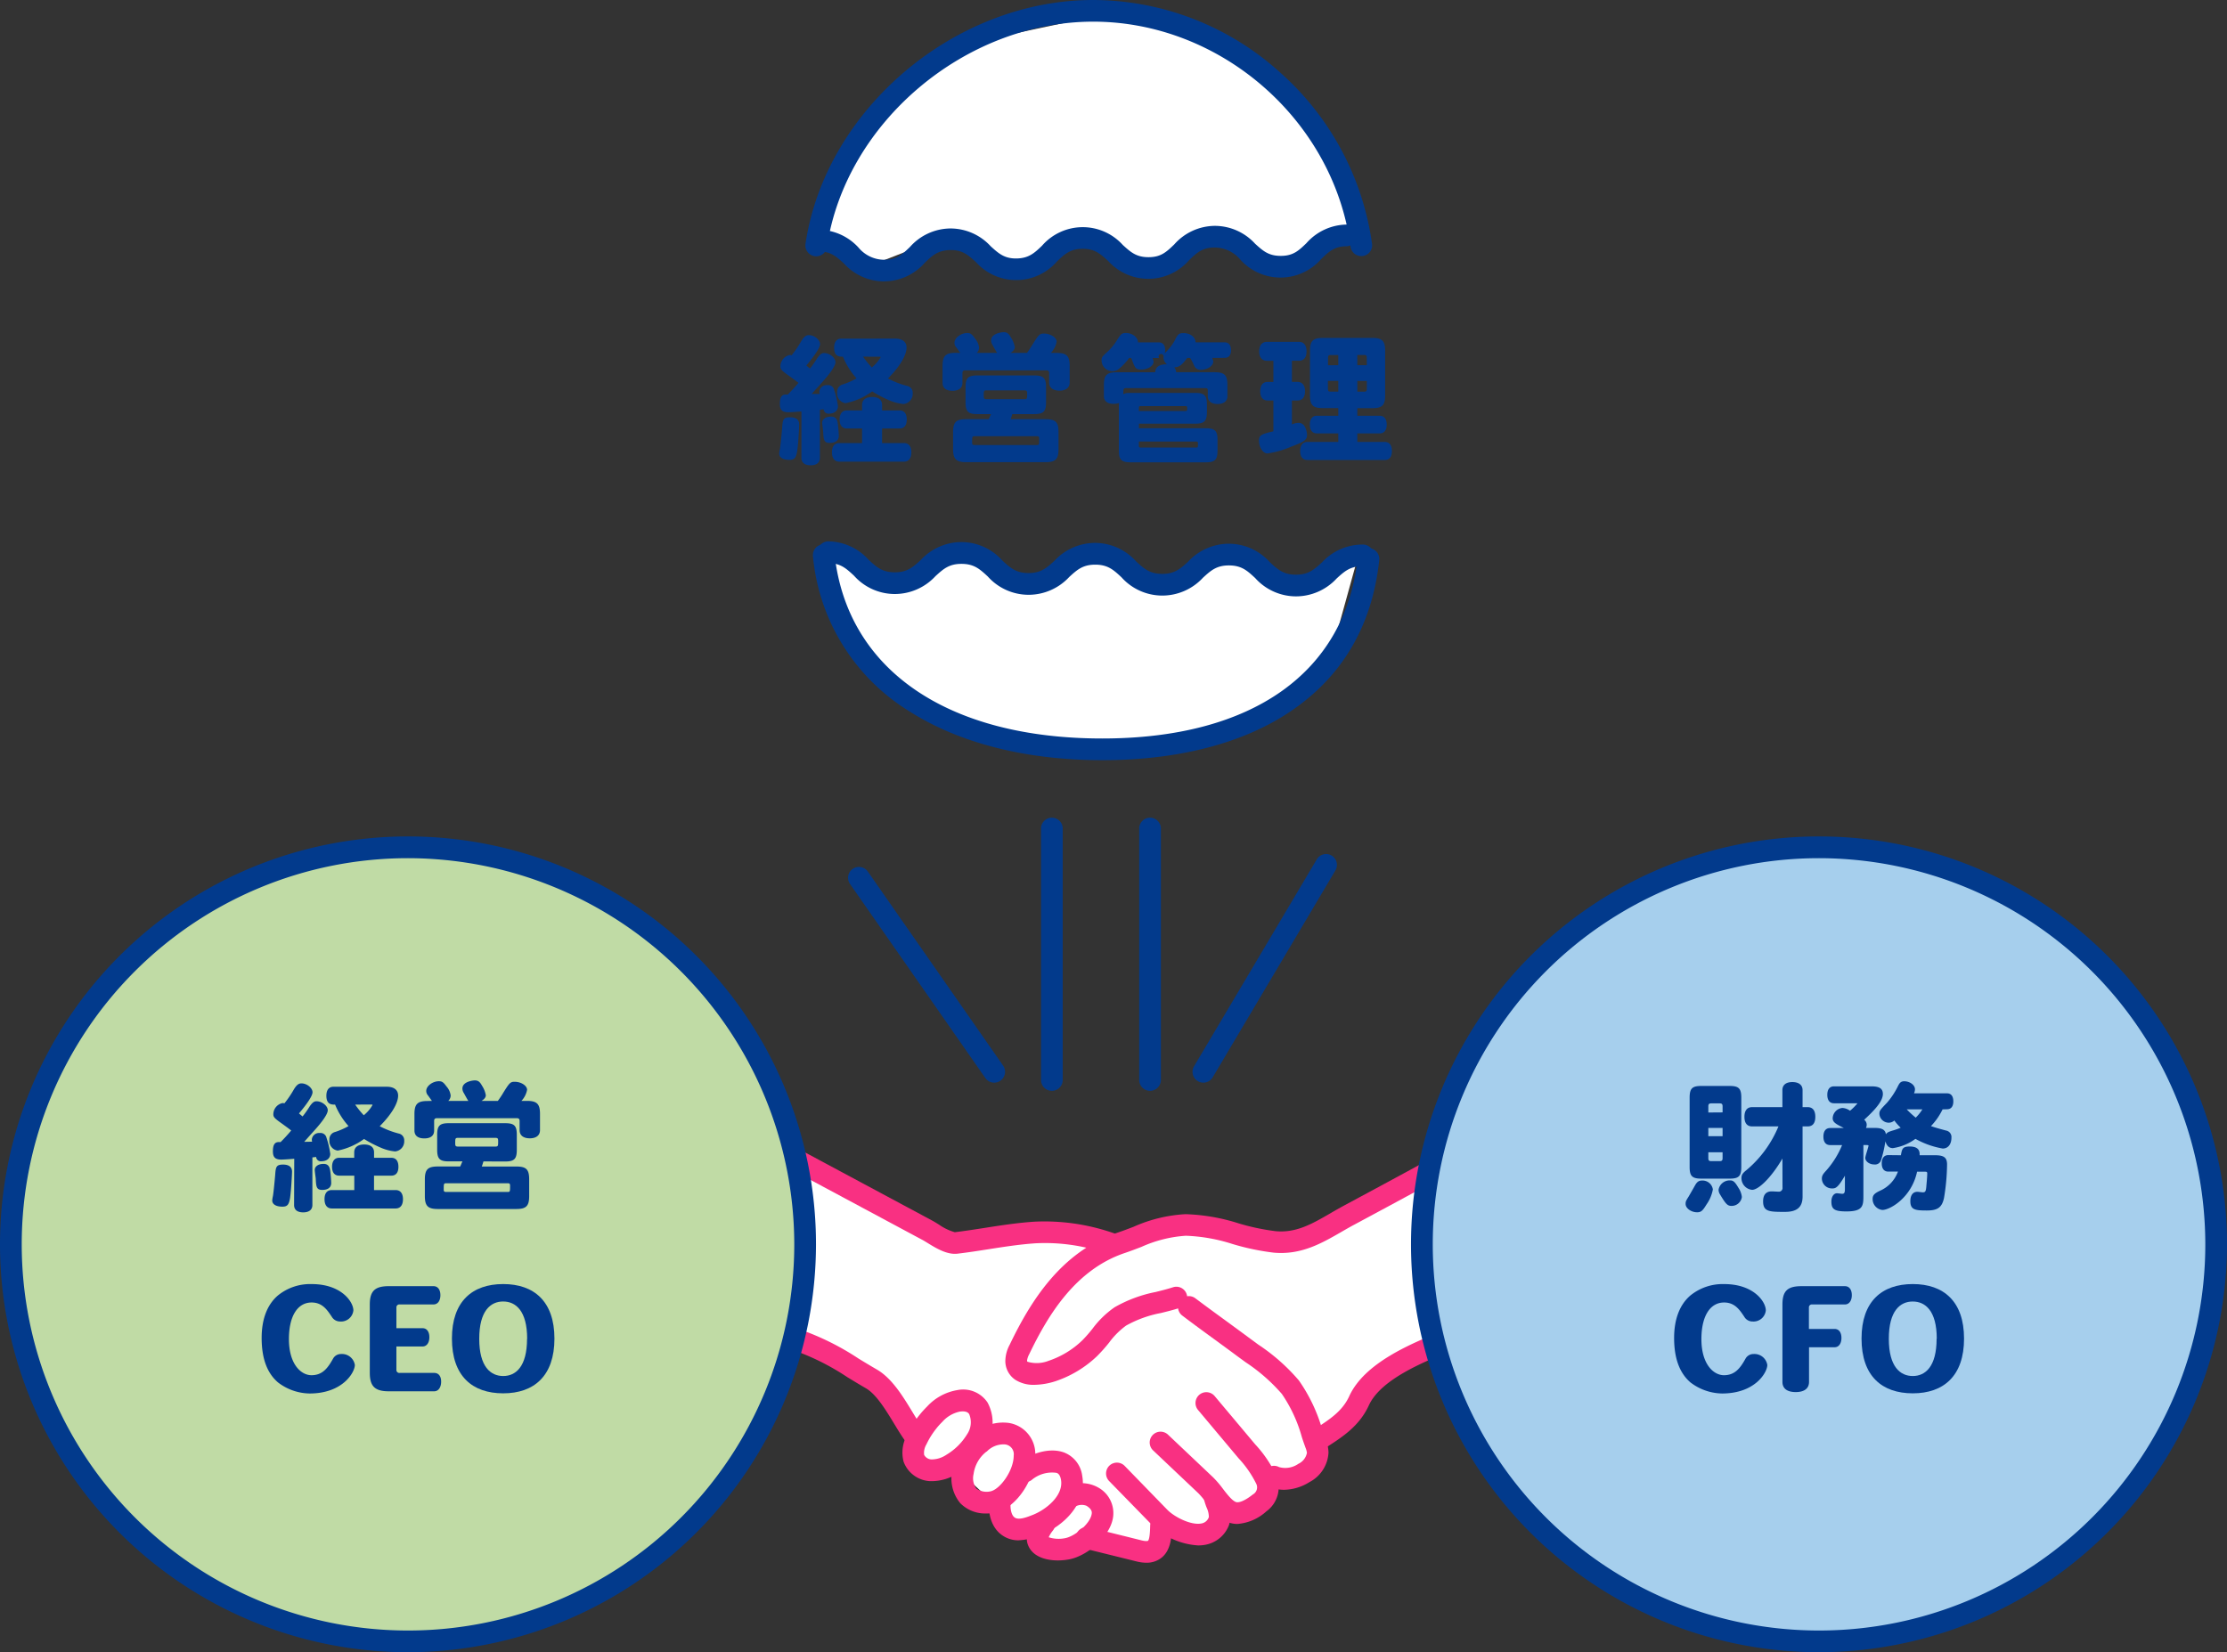 <svg id="レイヤー_2" data-name="レイヤー 2" xmlns="http://www.w3.org/2000/svg" width="315.914" height="234.438" viewBox="0 0 315.914 234.438">
  <rect x="0" y="0" width="315.914" height="234.438" fill="#333333" stroke="none"/>
  <g id="レイヤー_1" data-name="レイヤー 1">
    <path id="パス_9046" data-name="パス 9046" d="M303.4,455.052l24.261,11.076,21.161-.488,13.257-1.736,13.1,2.369,21.469-11.366,5.05-.948,6.631,22.1-20.521,7.893-8.522,9.47-1.422,5.05-6.316,2.21-3.946,3.632L362.873,507l-5.524-.315-1.9,3.313-10.892-2.21-3.628,1.9-3.787-3.632-4.326-3.18-5.762-5.361-5.538-.3-.948-7.1-7.578-6.79L300.84,478.9Z" transform="translate(-192.017 -289.749)" fill="#fff"/>
    <path id="パス_9047" data-name="パス 9047" d="M332.519,454.1a1.56,1.56,0,0,1-.459-.072,26.324,26.324,0,0,0-10.128-1.483c-2.246.148-4.543.506-6.761.854-1.411.221-2.872.449-4.341.622s-3.01-.76-4.236-1.519c-.3-.181-.579-.362-.8-.47l-30.856-16.549a1.537,1.537,0,0,1,1.447-2.709l30.856,16.546c.3.163.619.362.955.568a7.435,7.435,0,0,0,2.254,1.085c1.4-.17,2.84-.394,4.225-.608,2.286-.362,4.648-.723,7.028-.883a29.738,29.738,0,0,1,11.253,1.617,1.537,1.537,0,0,1-.459,3.006Z" transform="translate(-175.007 -276.131)" fill="#f93082"/>
    <path id="パス_9048" data-name="パス 9048" d="M398.4,465.7a4.818,4.818,0,0,1-2.749-.723,3.23,3.23,0,0,1-1.4-2.579,5,5,0,0,1,.619-2.391c2.872-5.976,7.209-13.185,15.348-15.916.752-.253,1.5-.539,2.228-.818a20.751,20.751,0,0,1,7.361-1.787,27.366,27.366,0,0,1,7.491,1.288,31.577,31.577,0,0,0,5.278,1.121c2.923.279,5.173-1.024,7.781-2.532q.922-.543,1.914-1.085c13.384-7.184,24.077-13.04,32.784-18.286a1.539,1.539,0,0,1,1.588,2.637c-8.761,5.274-19.5,11.156-32.917,18.358-.622.333-1.237.687-1.83,1.031-2.807,1.617-5.712,3.288-9.608,2.923a34.578,34.578,0,0,1-5.788-1.215,24.455,24.455,0,0,0-6.649-1.179,18.15,18.15,0,0,0-6.3,1.584c-.752.286-1.53.586-2.344.861-7.047,2.369-10.946,8.906-13.554,14.335a2.72,2.72,0,0,0-.318.9c0,.159.036.181.065.2a4.6,4.6,0,0,0,2.973-.13,12.7,12.7,0,0,0,4.782-2.894,19.524,19.524,0,0,0,1.447-1.646,13.442,13.442,0,0,1,3.14-3.057,19.045,19.045,0,0,1,5.827-2.17c.875-.217,1.7-.423,2.51-.687a1.539,1.539,0,0,1,.951,2.926c-.912.3-1.83.525-2.724.745a16.255,16.255,0,0,0-4.916,1.776,11.046,11.046,0,0,0-2.413,2.413,22.341,22.341,0,0,1-1.7,1.91,15.778,15.778,0,0,1-5.954,3.588A10.31,10.31,0,0,1,398.4,465.7Z" transform="translate(-251.638 -269.202)" fill="#f93082"/>
    <path id="パス_9049" data-name="パス 9049" d="M513.4,521.184a1.537,1.537,0,0,1-.843-2.825l.687-.445c2.084-1.346,3.885-2.51,4.858-4.637,2.17-4.75,8.768-7.448,13.127-9.231l.629-.257c3.024-1.248,8.049-3.462,12.9-5.6,3.758-1.653,7.307-3.219,9.81-4.283a1.539,1.539,0,0,1,1.2,2.832c-2.485,1.056-6.026,2.615-9.767,4.268-4.873,2.149-9.911,4.37-12.972,5.628l-.637.26c-3.91,1.6-9.821,4.022-11.5,7.669-1.349,2.941-3.708,4.464-5.987,5.936l-.669.434A1.541,1.541,0,0,1,513.4,521.184Z" transform="translate(-326.705 -315.164)" fill="#f93082"/>
    <path id="パス_9050" data-name="パス 9050" d="M477.05,535.9a4.669,4.669,0,0,1-2.149-.485,1.538,1.538,0,1,1,1.407-2.735,3.244,3.244,0,0,0,2.738-.467,2.165,2.165,0,0,0,1.212-1.555,2.788,2.788,0,0,0-.2-.723c-.177-.5-.362-1-.521-1.508A20.349,20.349,0,0,0,476.7,522.3a25.14,25.14,0,0,0-5.133-4.493l-1.085-.792c-1.161-.865-2.33-1.718-3.5-2.572-1.447-1.056-2.937-2.145-4.4-3.256a1.537,1.537,0,0,1,1.845-2.46c1.447,1.085,2.93,2.17,4.366,3.216,1.176.861,2.348,1.718,3.516,2.586l1.06.778a27.414,27.414,0,0,1,5.748,5.082,23.3,23.3,0,0,1,3.332,7.028c.166.488.333.98.506,1.447a5.1,5.1,0,0,1,.362,1.765,5.015,5.015,0,0,1-2.691,4.174A7.011,7.011,0,0,1,477.05,535.9Z" transform="translate(-294.861 -324.509)" fill="#f93082"/>
    <path id="パス_9051" data-name="パス 9051" d="M463.28,564.777a3.656,3.656,0,0,1-1.176-.192,7.855,7.855,0,0,1-3.328-2.937,11.271,11.271,0,0,0-1.027-1.226l-3.686-3.487-2.753-2.608a1.538,1.538,0,0,1,2.112-2.236l2.756,2.608,3.682,3.487a13.836,13.836,0,0,1,1.353,1.584c.586.763,1.317,1.711,1.874,1.9.362.119,1.161-.1,2.4-1.085a1.144,1.144,0,0,0,.481-1.487,15.014,15.014,0,0,0-2.514-3.635l-5.737-6.837a1.537,1.537,0,1,1,2.355-1.975l5.737,6.833a17.213,17.213,0,0,1,3,4.442,4.224,4.224,0,0,1-1.418,5.064A6.876,6.876,0,0,1,463.28,564.777Z" transform="translate(-287.75 -348.538)" fill="#f93082"/>
    <path id="パス_9052" data-name="パス 9052" d="M446.849,585.512a10.267,10.267,0,0,1-6.576-2.926l-6.041-6.193a1.539,1.539,0,1,1,2.207-2.145l6.026,6.2c.959.988,3.324,2.239,4.836,1.95a1.335,1.335,0,0,0,1.063-.915,3.246,3.246,0,0,0-.322-1.353,9.213,9.213,0,0,1-.383-1.208,1.538,1.538,0,1,1,3-.673,7.579,7.579,0,0,0,.268.821,4.773,4.773,0,0,1,.279,3.592,4.428,4.428,0,0,1-3.328,2.756A5.6,5.6,0,0,1,446.849,585.512Z" transform="translate(-276.879 -366.227)" fill="#f93082"/>
    <path id="パス_9053" data-name="パス 9053" d="M431.888,601.026a5.809,5.809,0,0,1-1.393-.185L423.055,599a1.537,1.537,0,1,1,.724-2.988q3.722.916,7.444,1.845c.676.166.89.061.89.061.188-.152.293-.883.318-2.17a1.541,1.541,0,0,1,1.537-1.508H434a1.534,1.534,0,0,1,1.508,1.566c-.025,1.367-.065,3.436-1.519,4.551A3.382,3.382,0,0,1,431.888,601.026Z" transform="translate(-269.272 -379.285)" fill="#f93082"/>
    <path id="パス_9054" data-name="パス 9054" d="M297.068,527.254a1.537,1.537,0,0,1-1.241-.622c-.568-.771-1.114-1.668-1.693-2.623-1.19-1.957-2.532-4.178-4.015-5.028-.922-.532-1.787-1.06-2.626-1.57a34.244,34.244,0,0,0-7.741-3.86c-2.572-.814-5.976-2.109-9.264-3.36-2.724-1.035-5.292-2.015-7.325-2.7a1.539,1.539,0,0,1,.984-2.916c2.087.705,4.684,1.693,7.434,2.738,3.256,1.237,6.612,2.532,9.1,3.3a37.178,37.178,0,0,1,8.414,4.167c.821.5,1.675,1.016,2.561,1.53,2.17,1.244,3.729,3.823,5.111,6.1.543.89,1.053,1.733,1.537,2.391a1.534,1.534,0,0,1-1.234,2.449Z" transform="translate(-167.3 -322.004)" fill="#f93082"/>
    <path id="パス_9055" data-name="パス 9055" d="M358.143,558.122H357.8a4.218,4.218,0,0,1-3.784-2.774,5.111,5.111,0,0,1,.467-3.726,14.146,14.146,0,0,1,1.834-2.941h0a14,14,0,0,1,1.056-1.165,7.489,7.489,0,0,1,4.24-2.308,4.158,4.158,0,0,1,4.315,1.754,6.018,6.018,0,0,1-.26,6.149,11.731,11.731,0,0,1-4,3.925A6.953,6.953,0,0,1,358.143,558.122Zm.564-7.52a11.264,11.264,0,0,0-1.447,2.3,2.323,2.323,0,0,0-.326,1.49,1.223,1.223,0,0,0,1.063.647,3.759,3.759,0,0,0,2.087-.655,8.592,8.592,0,0,0,2.944-2.912,3.011,3.011,0,0,0,.3-2.854c-.08-.127-.329-.51-1.342-.362a4.563,4.563,0,0,0-2.467,1.447,10.4,10.4,0,0,0-.828.912Z" transform="translate(-225.84 -347.957)" fill="#f93082"/>
    <path id="パス_9056" data-name="パス 9056" d="M378.065,570.843a4.952,4.952,0,0,1-3.643-1.447,5.483,5.483,0,0,1-1.186-4.471,7.951,7.951,0,0,1,2.97-5.278h0a6.224,6.224,0,0,1,5.1-1.649,4.457,4.457,0,0,1,3.74,4.641c0,3.14-2.561,7.452-5.748,8.1A6.341,6.341,0,0,1,378.065,570.843Zm.065-8.783a4.844,4.844,0,0,0-1.83,3.172,2.567,2.567,0,0,0,.362,2.058,2.521,2.521,0,0,0,2.026.416c1.367-.279,3.3-2.952,3.3-5.064a1.394,1.394,0,0,0-1.27-1.6,3.289,3.289,0,0,0-2.572,1.038Z" transform="translate(-238.188 -356.091)" fill="#f93082"/>
    <path id="パス_9057" data-name="パス 9057" d="M392.015,581.725a3.98,3.98,0,0,1-2.344-.723c-2.145-1.512-1.9-4.478-1.859-4.811a1.537,1.537,0,1,1,3.057.326c-.047.474.025,1.584.575,1.971s1.628,0,2.416-.311c1.975-.723,4.572-2.792,4.156-5.064-.141-.774-.474-.9-.619-.959a4.486,4.486,0,0,0-3.534,1.006,1.537,1.537,0,1,1-1.878-2.435c1.642-1.27,4.384-2.261,6.511-1.447a4.085,4.085,0,0,1,2.532,3.281c.7,3.831-2.532,7.177-6.11,8.5a8.484,8.484,0,0,1-2.9.662Z" transform="translate(-247.511 -363.164)" fill="#f93082"/>
    <path id="パス_9058" data-name="パス 9058" d="M407.1,592.72c-1.769,0-3.592-.55-4.24-2.145s.557-3.284,1.016-3.9l.054-.069a1.537,1.537,0,0,1,2.5,1.791l-.087.119a4.219,4.219,0,0,0-.564.915,4.551,4.551,0,0,0,2.286.137c1.353-.224,3.52-1.961,3.8-3.368.051-.242.141-.7-.723-1.233a1.849,1.849,0,0,0-1.494.061,1.541,1.541,0,0,1-2.062-.676,1.523,1.523,0,0,1,.651-2.055,4.8,4.8,0,0,1,4.532.058,4.149,4.149,0,0,1,2.105,4.449c-.553,2.771-3.852,5.393-6.319,5.788A9.175,9.175,0,0,1,407.1,592.72Z" transform="translate(-257.014 -371.305)" fill="#f93082"/>
    <path id="パス_9059" data-name="パス 9059" d="M308.406,144.131c0,.318-.119,2.684-.279,3.755-.159.995-.4,1.273-1.111,1.273-.915,0-1.447-.34-1.447-.893a3.9,3.9,0,0,1,.1-.637c.062-.362.181-1.393.318-2.981.08-1.15.119-1.53,1.132-1.53C307.968,143.119,308.406,143.459,308.406,144.131Zm.318-1.845c-.655.058-1.61.119-1.867.119-.854,0-1.194-.34-1.194-1.172,0-1.016.279-1.447,1.114-1.331.362-.38.893-.915,1.53-1.671-.221-.177-.774-.593-1.671-1.23-.752-.557-.893-.723-.893-1.114a1.661,1.661,0,0,1,1.331-1.61,2.461,2.461,0,0,1,.26.04,14.665,14.665,0,0,0,1.27-1.845c.416-.723.723-1.013,1.172-1.013.774,0,1.588.655,1.588,1.27,0,.695-1.407,2.406-1.946,3.039.159.141.362.3.517.438a14.343,14.343,0,0,0,1.013-1.447c.362-.539.637-.756.973-.756.8,0,1.631.655,1.631,1.291s-1.085,1.946-1.751,2.7-1.23,1.371-1.628,1.809h1.132a1.178,1.178,0,0,1-.04-.34,1.038,1.038,0,0,1,1.132-.912.883.883,0,0,1,.973.695,12.481,12.481,0,0,1,.535,2.3c0,.637-.514,1.053-1.252,1.053a.669.669,0,0,1-.774-.615c-.362.04-.438.058-.535.058v6.833c0,.676-.477,1.053-1.309,1.053s-1.313-.362-1.313-1.053Zm5.144,1.628a17.535,17.535,0,0,1,.159,1.827c0,.655-.456,1.013-1.291,1.013s-.872-.456-.933-1.668c-.018-.181-.137-1.035-.137-1.194,0-.514.517-.872,1.27-.872C313.474,143.021,313.77,143.3,313.868,143.914Zm3.458-1.769v-.774c0-.723.517-1.132,1.429-1.132s1.411.4,1.411,1.132v.774h2.485c.655,0,1.013.456,1.013,1.291s-.362,1.27-1.013,1.27h-2.485v2.069h3.1c.676,0,1.053.474,1.053,1.309s-.362,1.331-1.053,1.331h-9.159c-.673,0-1.053-.478-1.053-1.331s.38-1.309,1.053-1.309h3.219v-2.069h-2.17c-.655,0-1.013-.456-1.013-1.27s.362-1.291,1.013-1.291Zm4.7-10.19c1.013,0,1.61.456,1.61,1.27,0,1.085-.973,2.724-2.644,4.391a12.856,12.856,0,0,0,2.742,1.053.977.977,0,0,1,.774,1.035,1.446,1.446,0,0,1-1.309,1.53,6.873,6.873,0,0,1-1.906-.477,17.649,17.649,0,0,1-2.532-1.313,9.589,9.589,0,0,1-3.776,1.671,1.389,1.389,0,0,1-1.19-1.53,1.06,1.06,0,0,1,.8-1.132,10.4,10.4,0,0,0,1.946-.857,10.489,10.489,0,0,1-1.928-3.078c-.5,0-1.252,0-1.252-1.27,0-.836.362-1.291,1.013-1.291Zm-4.551,2.561a12.3,12.3,0,0,0,1.233,1.53,5.41,5.41,0,0,0,1.252-1.447c0-.058-.061-.08-.141-.08Z" transform="translate(-195.036 -83.907)" fill="#023a8c"/>
    <path id="パス_9060" data-name="パス 9060" d="M372.143,133.241c-.2-.279-.416-.6-.637-.875a.933.933,0,0,1-.177-.575c0-.676.912-1.371,1.809-1.371.459,0,.658.141,1.085.756a2.477,2.477,0,0,1,.6,1.291,1.085,1.085,0,0,1-.336.774h2.894c-.1-.1-.557-.955-.655-1.132a1.2,1.2,0,0,1-.2-.637c0-1.031,1.588-1.172,1.769-1.172.477,0,.723.181,1.053.774a3.592,3.592,0,0,1,.535,1.353c0,.3-.217.575-.615.814h2.344c.3-.4.5-.723.814-1.23.854-1.371.995-1.512,1.588-1.512.933,0,1.809.557,1.809,1.154a3.191,3.191,0,0,1-.818,1.588h.8c1.447,0,1.867.438,1.867,1.867v2.319c0,.723-.514,1.172-1.447,1.172s-1.469-.438-1.469-1.172v-1.313c0-.279-.119-.4-.4-.4H372.859c-.279,0-.4.119-.4.4v1.371c0,.723-.5,1.132-1.411,1.132s-1.411-.4-1.411-1.132V135.1c0-1.447.438-1.867,1.867-1.867Zm7.39,8.682c-.08.257-.159.517-.239.723h4.945c1.447,0,1.848.416,1.848,1.848v2.384c0,1.447-.416,1.867-1.848,1.867H372.979c-1.411,0-1.848-.438-1.848-1.867v-2.384c0-1.447.438-1.848,1.848-1.848h3.216c.1-.217.221-.5.318-.723h-1.946c-1.313,0-1.668-.362-1.668-1.689V138.11c0-1.313.362-1.671,1.668-1.671h8.063c1.331,0,1.689.362,1.689,1.671v2.123c0,1.331-.362,1.689-1.689,1.689Zm-5.364,3.14c-.336,0-.336.1-.336.912,0,.26.08.34.336.34h8.841c.336,0,.336-.08.336-.915,0-.257-.08-.336-.336-.336Zm1.747-6.511c-.438,0-.438.08-.438.814,0,.362.08.438.438.438H381.2c.438,0,.438-.08.438-.814,0-.362-.08-.438-.438-.438Z" transform="translate(-235.93 -83.166)" fill="#023a8c"/>
    <path id="パス_9061" data-name="パス 9061" d="M447.681,134.168a1.1,1.1,0,0,1,.156.535c0,.6-.854,1.154-1.747,1.154a.969.969,0,0,1-.951-.579,8.34,8.34,0,0,0-.579-1.111h-.416c-.756,1.031-1.172,1.331-1.848,1.331a1.024,1.024,0,0,1,.279.695H448c1.447,0,1.848.4,1.848,1.848v1.548c0,.695-.5,1.114-1.393,1.114s-1.389-.42-1.389-1.114v-.723c0-.362-.061-.416-.438-.416H435.523c-.438,0-.438.08-.438.875.3-.181.4-.2,1.27-.2h8.9c1.328,0,1.686.362,1.686,1.668v1.013c0,1.331-.362,1.689-1.686,1.689H437.3v.651h9.477c1.309,0,1.668.362,1.668,1.668v1.49c0,1.313-.362,1.671-1.668,1.671h-10.66c-1.309,0-1.668-.362-1.668-1.671v-6.265c0-.177.022-.336.022-.478a2.549,2.549,0,0,1-.778.119c-.872,0-1.367-.4-1.367-1.085v-1.548c0-1.447.394-1.848,1.845-1.848H439.6c.062-1.085,1.194-1.154,1.689-1.114a1.331,1.331,0,0,1-.517-.991.357.357,0,1,0-.615.08h-.919a2.278,2.278,0,0,1,.137.535c0,.575-.836,1.114-1.747,1.114-.774,0-.875-.239-1.234-1.154a2.773,2.773,0,0,0-.217-.5h-.26a8.8,8.8,0,0,1-1.407,1.508,1.393,1.393,0,0,1-.995.362A1.523,1.523,0,0,1,432,134.526c0-.438.04-.517.832-1.233a7.955,7.955,0,0,0,1.252-1.49c.676-1.085.774-1.172,1.411-1.172.875,0,1.689.637,1.668,1.331h2.981c.557,0,.875.4.875,1.085a2.082,2.082,0,0,1-.062.477c.062-.08.1-.119.438-.477a6.623,6.623,0,0,0,.973-1.349c.459-.933.619-1.053,1.252-1.053.973,0,1.707.575,1.707,1.309h4.135c.575,0,.893.4.893,1.114s-.318,1.085-.893,1.085ZM437.527,141c-.239,0-.239.08-.239.695H443.9c.239,0,.239-.04.239-.456,0-.181-.058-.239-.239-.239Zm-.239,5.024v.6c0,.2.062.257.26.257h7.864c.26,0,.26-.058.26-.593,0-.2-.062-.26-.26-.26Z" transform="translate(-275.732 -83.377)" fill="#023a8c"/>
    <path id="パス_9062" data-name="パス 9062" d="M498.387,135.791v3h.774c.695,0,1.085.478,1.085,1.331s-.38,1.309-1.085,1.309h-.774v3.4a2.026,2.026,0,0,1,.814-.217.98.98,0,0,1,1.013.535,2.533,2.533,0,0,1,.318,1.154c0,.695-.362.973-2.17,1.646a13.311,13.311,0,0,1-3.436.995c-.658,0-1.215-.875-1.215-1.867,0-.774.539-.915,2.047-1.273v-4.37h-.814c-.676,0-1.053-.478-1.053-1.309s.362-1.331,1.053-1.331h.814v-3h-.933c-.676,0-1.085-.5-1.085-1.331s.394-1.353,1.085-1.353h4.551c.695,0,1.085.477,1.085,1.353s-.4,1.331-1.085,1.331Zm9.278,11.521h3.892c.655,0,1.013.456,1.013,1.291s-.362,1.27-1.013,1.27H500.594c-.676,0-1.035-.456-1.035-1.27s.362-1.291,1.035-1.291h4.37V146.1h-3.039c-.637,0-.995-.456-.995-1.252s.362-1.252.995-1.252h3.039v-1.085h-2.17c-1.447,0-1.845-.416-1.845-1.848V134.4c0-1.429.416-1.848,1.845-1.848h6.974c1.429,0,1.845.42,1.845,1.848v6.272c0,1.447-.416,1.848-1.845,1.848h-2.105V143.6h3.176c.637,0,.995.456.995,1.252s-.362,1.252-.995,1.252h-3.176Zm-2.7-10.888v-1.447h-1.02c-.362,0-.438.08-.438.438v1.013Zm0,2.225h-1.472v1.085c0,.362.08.438.438.438h1.035Zm2.7-2.225h1.342v-1.013c0-.362-.08-.438-.416-.438h-.933Zm0,2.225v1.53h.933c.336,0,.416-.08.416-.438v-1.085Z" transform="translate(-315.12 -84.603)" fill="#023a8c"/>
    <path id="パス_9063" data-name="パス 9063" d="M358.893,6.525l-18.944,4.026-11.6,10.418L320.3,36.361l8.522,4.97,9.709-3.787,10.179,4.022,8.052-3.549,11.6,4.5L376.65,37.3l9,3.552L396.538,37.3l-5.683-15.627L375.468,9.13,364.576,6.29Z" transform="translate(-204.438 -4.015)" fill="#fff"/>
    <path id="パス_9064" data-name="パス 9064" d="M317.374,36.368a1.613,1.613,0,0,1-.228-.018,1.541,1.541,0,0,1-1.295-1.747C318.694,15.522,337,0,356.661,0a39.667,39.667,0,0,1,26.573,10.331,39.837,39.837,0,0,1,12.982,24.236,1.538,1.538,0,1,1-3.049.4c-2.359-17.877-18.394-31.894-36.506-31.894-18.2,0-35.139,14.346-37.768,31.981A1.537,1.537,0,0,1,317.374,36.368Z" transform="translate(-201.587)" fill="#023a8c"/>
    <path id="パス_9065" data-name="パス 9065" d="M327.5,96.16a7.741,7.741,0,0,1-5.672-2.532c-1.114-1.013-1.906-1.751-3.661-1.729h0a1.537,1.537,0,0,1,0-3.075h.043a7.74,7.74,0,0,1,5.672,2.532,4.77,4.77,0,0,0,3.617,1.729h.054c1.744-.018,2.532-.763,3.617-1.809a7.755,7.755,0,0,1,5.708-2.633h.083a7.749,7.749,0,0,1,5.676,2.532c1.114,1.009,1.932,1.751,3.657,1.725s2.532-.763,3.617-1.809a7.656,7.656,0,0,1,11.467-.1c1.1,1,1.9,1.725,3.617,1.725h.058c1.74,0,2.532-.763,3.617-1.809a7.755,7.755,0,0,1,5.708-2.633h.083a7.749,7.749,0,0,1,5.676,2.532c1.1,1,1.9,1.725,3.617,1.725h.054c1.744,0,2.532-.76,3.617-1.809a7.757,7.757,0,0,1,5.712-2.633h0a1.541,1.541,0,0,1,0,3.078c-1.74,0-2.532.76-3.617,1.809a7.655,7.655,0,0,1-11.467.1,4.776,4.776,0,0,0-3.617-1.729h-.054c-1.74,0-2.532.76-3.617,1.809a7.659,7.659,0,0,1-11.467.1c-1.114-1.013-1.924-1.747-3.657-1.729s-2.532.763-3.617,1.809a7.659,7.659,0,0,1-11.467.1c-1.114-1.013-1.914-1.758-3.661-1.729s-2.532.763-3.617,1.809a7.751,7.751,0,0,1-5.712,2.633Z" transform="translate(-202.095 -56.225)" fill="#023a8c"/>
    <path id="パス_9066" data-name="パス 9066" d="M324.518,217.945l7.575,4.026,10.892-4.261,8.526,4.261,9.47-4.261,10.179,4.261,10.183-3.791,9.47,4.026,8.287-4.026-4.261,15.392-15.392,9.944L360.033,244.7l-17.048-3.313-9.47-5.209-7.1-8.522-2.84-7.34Z" transform="translate(-206.525 -138.958)" fill="#fff"/>
    <path id="パス_9067" data-name="パス 9067" d="M359.847,244.138c-10.783,0-20.257-2.4-27.369-6.931a28.936,28.936,0,0,1-13.684-22,1.537,1.537,0,1,1,3.057-.329c1.765,16.394,15.967,26.182,37.982,26.182,21.273,0,34.48-9.343,36.235-25.636a1.537,1.537,0,1,1,3.057.329c-1.009,9.4-5.325,16.661-12.82,21.617C379.634,241.8,370.464,244.138,359.847,244.138Z" transform="translate(-203.471 -136.273)" fill="#023a8c"/>
    <path id="パス_9068" data-name="パス 9068" d="M388.514,220.131h-.054a7.787,7.787,0,0,1-5.766-2.6c-1.114-1.035-1.921-1.78-3.693-1.791h-.036c-1.751,0-2.561.723-3.679,1.747a7.866,7.866,0,0,1-5.744,2.532h-.051a7.773,7.773,0,0,1-5.766-2.6c-1.114-1.035-1.921-1.78-3.693-1.787H360c-1.751,0-2.561.723-3.679,1.744a7.866,7.866,0,0,1-5.744,2.532h-.051a7.773,7.773,0,0,1-5.766-2.6c-1.118-1.031-1.921-1.78-3.7-1.787h-.047c-1.747,0-2.557.723-3.675,1.744a7.859,7.859,0,0,1-5.744,2.532h-.051a7.762,7.762,0,0,1-5.766-2.608c-1.114-1.031-1.921-1.78-3.693-1.787a1.541,1.541,0,0,1,0-3.078h0a7.834,7.834,0,0,1,5.766,2.608c1.114,1.031,1.921,1.776,3.693,1.787h.036c1.747,0,2.557-.723,3.675-1.744A7.852,7.852,0,0,1,341,212.429h.051a7.762,7.762,0,0,1,5.766,2.608c1.118,1.031,1.921,1.776,3.693,1.787h.04c1.747,0,2.557-.723,3.675-1.747a7.866,7.866,0,0,1,5.744-2.532h.051a7.827,7.827,0,0,1,5.766,2.608c1.118,1.031,1.921,1.776,3.7,1.787h.033c1.751,0,2.561-.723,3.679-1.747a7.873,7.873,0,0,1,5.744-2.532h.054a7.841,7.841,0,0,1,5.766,2.608c1.114,1.031,1.921,1.776,3.693,1.787h.036c1.751,0,2.561-.723,3.679-1.747a7.866,7.866,0,0,1,5.744-2.532h.054a1.537,1.537,0,0,1,0,3.075h-.043c-1.751,0-2.561.723-3.679,1.747A7.868,7.868,0,0,1,388.514,220.131Z" transform="translate(-204.639 -135.511)" fill="#023a8c"/>
    <circle id="楕円形_226" data-name="楕円形 226" cx="56.336" cy="56.336" r="56.336" transform="translate(1.537 120.228)" fill="#c0dba5"/>
    <path id="パス_9069" data-name="パス 9069" d="M57.877,443.854a57.877,57.877,0,1,1,57.877-57.877A57.942,57.942,0,0,1,57.877,443.854Zm0-112.668a54.795,54.795,0,1,0,54.795,54.795A54.859,54.859,0,0,0,57.877,331.186Z" transform="translate(0 -209.416)" fill="#023a8c"/>
    <circle id="楕円形_227" data-name="楕円形 227" cx="56.336" cy="56.336" r="56.336" transform="translate(201.701 120.228)" fill="#a6cfed"/>
    <path id="パス_9070" data-name="パス 9070" d="M611.217,443.854a57.877,57.877,0,1,1,57.877-57.877A57.945,57.945,0,0,1,611.217,443.854Zm0-112.668a54.795,54.795,0,1,0,54.8,54.795A54.855,54.855,0,0,0,611.217,331.186Z" transform="translate(-353.18 -209.416)" fill="#023a8c"/>
    <path id="パス_9071" data-name="パス 9071" d="M409.787,359.506a1.537,1.537,0,0,1-1.537-1.541V322.287a1.537,1.537,0,1,1,3.075,0v35.685A1.537,1.537,0,0,1,409.787,359.506Z" transform="translate(-260.573 -204.725)" fill="#023a8c"/>
    <path id="パス_9072" data-name="パス 9072" d="M448.287,359.506a1.537,1.537,0,0,1-1.537-1.541V322.287a1.537,1.537,0,1,1,3.075,0v35.685A1.537,1.537,0,0,1,448.287,359.506Z" transform="translate(-285.147 -204.725)" fill="#023a8c"/>
    <path id="パス_9073" data-name="パス 9073" d="M353.31,370.669a1.534,1.534,0,0,1-1.262-.658l-19.193-27.531a1.541,1.541,0,1,1,2.532-1.758l19.186,27.531a1.537,1.537,0,0,1-1.262,2.416Z" transform="translate(-212.275 -217.049)" fill="#023a8c"/>
    <path id="パス_9074" data-name="パス 9074" d="M469.2,367.388a1.537,1.537,0,0,1-1.32-2.322l17.428-29.394a1.538,1.538,0,0,1,2.644,1.57l-17.428,29.394a1.534,1.534,0,0,1-1.324.752Z" transform="translate(-298.496 -213.768)" fill="#023a8c"/>
    <path id="パス_9075" data-name="パス 9075" d="M109.567,437.5c0,.315-.119,2.651-.275,3.715-.159.98-.394,1.255-1.085,1.255-.9,0-1.447-.333-1.447-.883a4.343,4.343,0,0,1,.1-.629c.061-.362.177-1.375.315-2.948.08-1.139.119-1.512,1.121-1.512C109.133,436.5,109.567,436.834,109.567,437.5Zm.315-1.827c-.647.058-1.592.116-1.848.116-.843,0-1.179-.333-1.179-1.158,0-1,.275-1.414,1.085-1.317.362-.362.883-.9,1.512-1.65-.217-.177-.767-.59-1.649-1.219-.749-.55-.886-.723-.886-1.085a1.638,1.638,0,0,1,1.317-1.592,2.333,2.333,0,0,1,.257.036,14.164,14.164,0,0,0,1.255-1.827c.412-.723.723-1,1.161-1,.767,0,1.57.651,1.57,1.259,0,.687-1.393,2.377-1.924,3.006l.51.43a13.652,13.652,0,0,0,1-1.414c.362-.528.629-.745.962-.745.789,0,1.613.647,1.613,1.277s-1.06,1.924-1.729,2.673-1.219,1.356-1.613,1.809l1.121-.022a1.133,1.133,0,0,1-.04-.333,1.031,1.031,0,0,1,1.121-.9.868.868,0,0,1,.962.687,12.424,12.424,0,0,1,.532,2.279c0,.629-.514,1.042-1.241,1.042a.658.658,0,0,1-.763-.608c-.362.04-.434.058-.532.058v6.761c0,.666-.47,1.042-1.3,1.042s-1.295-.362-1.295-1.042Zm5.09,1.61a17.128,17.128,0,0,1,.156,1.809c0,.648-.452,1-1.277,1s-.865-.452-.922-1.649c-.022-.177-.137-1.024-.137-1.179,0-.51.51-.865,1.259-.865C114.577,436.4,114.874,436.678,114.971,437.286Zm3.418-1.747v-.767c0-.723.51-1.121,1.414-1.121s1.4.394,1.4,1.121v.767h2.456c.647,0,1,.452,1,1.277s-.362,1.255-1,1.255H121.2v2.047h3.064c.669,0,1.042.47,1.042,1.295s-.362,1.317-1.042,1.317h-9.043c-.669,0-1.042-.47-1.042-1.317s.362-1.295,1.042-1.295H118.4v-2.047h-2.152c-.647,0-1-.452-1-1.255s.362-1.277,1-1.277Zm4.637-10.081c1,0,1.592.452,1.592,1.259,0,1.085-.962,2.691-2.612,4.341a12.619,12.619,0,0,0,2.709,1.042.969.969,0,0,1,.767,1.024,1.43,1.43,0,0,1-1.295,1.512,6.707,6.707,0,0,1-1.888-.474,17.134,17.134,0,0,1-2.514-1.295,9.566,9.566,0,0,1-3.733,1.649A1.37,1.37,0,0,1,114.874,433a1.053,1.053,0,0,1,.785-1.121,10.1,10.1,0,0,0,1.924-.843,10.49,10.49,0,0,1-1.906-3.046c-.488,0-1.237,0-1.237-1.259,0-.825.362-1.277,1-1.277Zm-4.5,2.532a12.2,12.2,0,0,0,1.219,1.512,5.113,5.113,0,0,0,1.237-1.447c0-.058-.058-.076-.137-.076Z" transform="translate(-68.142 -271.252)" fill="#023a8c"/>
    <path id="パス_9076" data-name="パス 9076" d="M165.014,426.708c-.2-.275-.412-.59-.626-.865a.922.922,0,0,1-.177-.568c0-.669.9-1.357,1.787-1.357.452,0,.647.137,1.085.745a2.322,2.322,0,0,1,.59,1.277,1.085,1.085,0,0,1-.336.767h2.85c-.1-.1-.55-.944-.648-1.118a1.179,1.179,0,0,1-.2-.629c0-1.024,1.57-1.161,1.747-1.161.47,0,.723.177,1.042.767a3.538,3.538,0,0,1,.532,1.335c0,.3-.217.571-.611.807h2.319a13.988,13.988,0,0,0,.807-1.219c.843-1.353.984-1.494,1.57-1.494.926,0,1.769.553,1.769,1.143a3.163,3.163,0,0,1-.8,1.57h.785c1.414,0,1.848.434,1.848,1.848v2.3c0,.723-.514,1.161-1.447,1.161s-1.447-.434-1.447-1.161v-1.3c0-.275-.119-.394-.394-.394H165.723c-.275,0-.394.119-.394.394v1.357c0,.724-.488,1.118-1.393,1.118s-1.4-.391-1.4-1.118v-2.34c0-1.414.434-1.848,1.848-1.848Zm7.311,8.587c-.076.257-.156.51-.235.724h4.894c1.414,0,1.827.412,1.827,1.827V440.2c0,1.414-.412,1.848-1.827,1.848H165.843c-1.4,0-1.83-.434-1.83-1.848v-2.358c0-1.414.434-1.827,1.83-1.827h3.183c.1-.217.213-.492.315-.724h-1.932c-1.295,0-1.649-.362-1.649-1.671v-2.1c0-1.295.362-1.649,1.649-1.649h7.98c1.317,0,1.668.362,1.668,1.649v2.116c0,1.317-.362,1.671-1.668,1.671Zm-5.3,3.1c-.336,0-.336.1-.336.9,0,.257.08.333.336.333h8.743c.333,0,.333-.076.333-.9,0-.257-.08-.336-.333-.336Zm1.729-6.446c-.434,0-.434.08-.434.807,0,.362.08.434.434.434h5.227c.43,0,.43-.08.43-.807,0-.362-.08-.434-.43-.434Z" transform="translate(-103.744 -270.498)" fill="#023a8c"/>
    <path id="パス_9077" data-name="パス 9077" d="M109.4,519.215a7.53,7.53,0,0,1-4.478-1.57c-1.4-1.2-2.319-3.144-2.319-6.309,0-2.691.8-4.7,2.239-5.972a7.235,7.235,0,0,1,4.873-1.671c4.185,0,5.9,2.514,5.9,3.733A1.756,1.756,0,0,1,113.72,509a1.356,1.356,0,0,1-1.179-.687c-.648-.966-1.335-2.008-2.847-2.008-2.065,0-3.223,2.044-3.223,5.187,0,3.559,1.707,5.129,3.2,5.129,1.574,0,2.319-1.02,3.067-2.358a1.266,1.266,0,0,1,1.118-.648,1.849,1.849,0,0,1,1.968,1.552C115.825,516.191,114.132,519.215,109.4,519.215Z" transform="translate(-65.486 -321.489)" fill="#023a8c"/>
    <path id="パス_9078" data-name="パス 9078" d="M154.157,519.428h-6.446c-1.982,0-2.691-.723-2.691-2.633v-9.669c0-1.924.723-2.615,2.691-2.615h6.345c.626,0,.98.514.98,1.281s-.362,1.313-.98,1.313h-4.793a.416.416,0,0,0-.47.434v2.937h3.715c.608,0,.962.51.962,1.277s-.362,1.317-.962,1.317h-3.715v3.321a.412.412,0,0,0,.47.43h4.894c.629,0,.984.474.984,1.241S154.78,519.428,154.157,519.428Z" transform="translate(-92.562 -322.013)" fill="#023a8c"/>
    <path id="パス_9079" data-name="パス 9079" d="M184.5,519.2c-4.381,0-7.271-2.456-7.271-7.763v-.018c0-5.267,2.894-7.723,7.271-7.723s7.271,2.456,7.271,7.741S188.885,519.2,184.5,519.2Zm3.4-7.741c0-3.979-1.631-5.289-3.4-5.289h-.018c-1.751,0-3.379,1.3-3.379,5.289s1.628,5.285,3.4,5.285,3.382-1.317,3.382-5.285Z" transform="translate(-113.12 -321.496)" fill="#023a8c"/>
    <path id="パス_9080" data-name="パス 9080" d="M663.978,441.842c-.532.883-.767,1.085-1.317,1.085-.846,0-1.631-.568-1.631-1.179,0-.362.04-.43.434-1.06.275-.47.626-1.085.9-1.574s.528-.687.962-.687a1.476,1.476,0,0,1,1.57,1.259A5.368,5.368,0,0,1,663.978,441.842ZM661.6,426.671c0-1.317.362-1.668,1.668-1.668h4.012c1.295,0,1.649.362,1.649,1.668V436.5c0,1.3-.362,1.653-1.649,1.653h-4.012c-1.317,0-1.668-.362-1.668-1.653Zm4.674,2.084v-.85c0-.333-.1-.43-.43-.43h-1.161c-.333,0-.431.1-.431.43v.865Zm0,2.2h-2.022v1.179h2.022Zm0,3.462h-2.022v.825c0,.333.1.43.431.43h1.161c.333,0,.43-.1.43-.43Zm2.243,5.028a2.894,2.894,0,0,1,.492,1.317,1.459,1.459,0,0,1-1.476,1.259c-.568,0-.807-.257-1.671-1.711a1.2,1.2,0,0,1-.156-.59,1.6,1.6,0,0,1,1.61-1.317C667.791,438.395,668.026,438.619,668.518,439.444Zm6.247-4.145c-1.592,2.731-3.4,4.442-4.3,4.442a1.669,1.669,0,0,1-1.512-1.653c0-.47.156-.705.724-1.158a16.079,16.079,0,0,0,4.522-6.189H670.46c-.724,0-1.085-.492-1.085-1.357s.362-1.375,1.085-1.375h4.3v-2.42c0-.723.51-1.139,1.414-1.139s1.447.412,1.447,1.139v2.42h.723c.724,0,1.085.492,1.085,1.375s-.362,1.357-1.085,1.357h-.723V440.7c0,1.494-.785,2.17-2.492,2.17-2.17,0-3.107,0-3.107-1.49,0-.926.412-1.418,1.219-1.418.293,0,.723.04.962.04a.517.517,0,0,0,.572-.59Z" transform="translate(-421.915 -270.913)" fill="#023a8c"/>
    <path id="パス_9081" data-name="パス 9081" d="M731.6,428.158a9.3,9.3,0,0,1-1.653,2.377c.416.138.669.235,2.145.629a.926.926,0,0,1,.763,1c0,.941-.47,1.552-1.237,1.552a12.086,12.086,0,0,1-3.871-1.375,7.129,7.129,0,0,1-3.2,1.317c-.532,0-.865-.315-1.063-.966a16.876,16.876,0,0,1-.608,2.655.89.89,0,0,1-.984.629c-.666,0-1.255-.434-1.255-.926,0-.275.452-1.552.452-1.729,0-.1-.04-.1-.723-.1V440.4c0,1.447-.062,2.239-2.4,2.239-1.689,0-2.141-.293-2.141-1.4,0-.687.333-1.176.8-1.176.119,0,.611.076.723.076.3,0,.394-.156.394-.669v-1.9c-1.042,1.787-1.335,1.809-1.866,1.809a1.425,1.425,0,0,1-1.4-1.375c0-.412.119-.629.629-1.179a12.661,12.661,0,0,0,2.239-3.6h-1.689c-.626,0-.962-.43-.962-1.2s.336-1.219.962-1.219h1.946c-1.139-.571-1.592-.807-1.592-1.4a1.523,1.523,0,0,1,1.375-1.447,2.051,2.051,0,0,1,1.085.394,7.534,7.534,0,0,0,1.06-1.06h-3.339c-.608,0-.944-.434-.944-1.2s.336-1.2.944-1.2h5.325c1.139,0,1.613.333,1.613,1.085,0,.962-1.024,2.17-2.655,3.654a.883.883,0,0,1,.362.691,1.107,1.107,0,0,1-.1.47H722c1.024,0,1.476.275,1.555.9.177-.257.391-.362,1.118-.572a9.045,9.045,0,0,0,.984-.362,6.8,6.8,0,0,1-.9-1.02,1.2,1.2,0,0,1-.807.311,1.342,1.342,0,0,1-1.317-1.244c0-.452.1-.568,1.085-1.592a10.893,10.893,0,0,0,1.534-2.319c.2-.391.362-.723.9-.723.8,0,1.53.532,1.53,1.139a1.414,1.414,0,0,1-.137.572h4.677c.59,0,.9.412.9,1.139s-.315,1.121-.9,1.121Zm-5.914,6.511c.156-.886.214-1.241,1.255-1.241,1.447,0,1.414.865,1.4,1.241h2.2c1.259,0,1.693.333,1.693,1.317a30.541,30.541,0,0,1-.434,4.753c-.293,1.338-.9,1.769-2.438,1.769-1.61,0-2.337-.08-2.337-1.317,0-.846.362-1.335,1-1.335.119,0,.647.076.767.076.362,0,.452-.137.51-.962.1-1.06.119-1.494.119-1.729,0-.177-.062-.235-.275-.235H727.98c-.785,3.675-3.831,5.426-4.93,5.426a1.552,1.552,0,0,1-1.375-1.574c0-.51.253-.785,1.06-1.158a4.731,4.731,0,0,0,2.532-2.713h-1.375c-.59,0-.922-.412-.922-1.158s.333-1.179.922-1.179Zm.825-6.511a14.085,14.085,0,0,0,1.277,1.179,6.363,6.363,0,0,0,.944-1.179Z" transform="translate(-456.031 -270.747)" fill="#023a8c"/>
    <path id="パス_9082" data-name="パス 9082" d="M663.321,519.215a7.549,7.549,0,0,1-4.482-1.57c-1.393-1.2-2.319-3.143-2.319-6.309,0-2.691.807-4.7,2.243-5.972a7.26,7.26,0,0,1,4.873-1.671c4.185,0,5.893,2.514,5.893,3.733A1.753,1.753,0,0,1,667.643,509a1.342,1.342,0,0,1-1.179-.687c-.648-.966-1.335-2.008-2.85-2.008-2.062,0-3.223,2.047-3.223,5.191,0,3.556,1.711,5.126,3.2,5.126,1.57,0,2.319-1.02,3.064-2.359a1.277,1.277,0,0,1,1.121-.647,1.845,1.845,0,0,1,1.964,1.552C669.745,516.191,668.056,519.215,663.321,519.215Z" transform="translate(-419.036 -321.489)" fill="#023a8c"/>
    <path id="パス_9083" data-name="パス 9083" d="M707.862,507.114h-4.637a.412.412,0,0,0-.47.43v3.046h3.653c.611,0,.962.51.962,1.277s-.362,1.317-.962,1.317h-3.635V518.1c0,.944-.687,1.447-1.888,1.447S699,519.051,699,518.1V507.132c0-1.924.705-2.612,2.691-2.612h6.171c.629,0,.98.51.98,1.277S708.474,507.114,707.862,507.114Z" transform="translate(-446.15 -322.02)" fill="#023a8c"/>
    <path id="パス_9084" data-name="パス 9084" d="M737.291,519.2c-4.384,0-7.271-2.456-7.271-7.763v-.018c0-5.267,2.894-7.723,7.271-7.723s7.271,2.456,7.271,7.741S741.671,519.2,737.291,519.2Zm3.4-7.741c0-3.979-1.631-5.285-3.4-5.285h-.022c-1.747,0-3.379,1.295-3.379,5.285s1.631,5.285,3.4,5.285,3.379-1.317,3.379-5.285Z" transform="translate(-465.949 -321.496)" fill="#023a8c"/>
  </g>
</svg>
